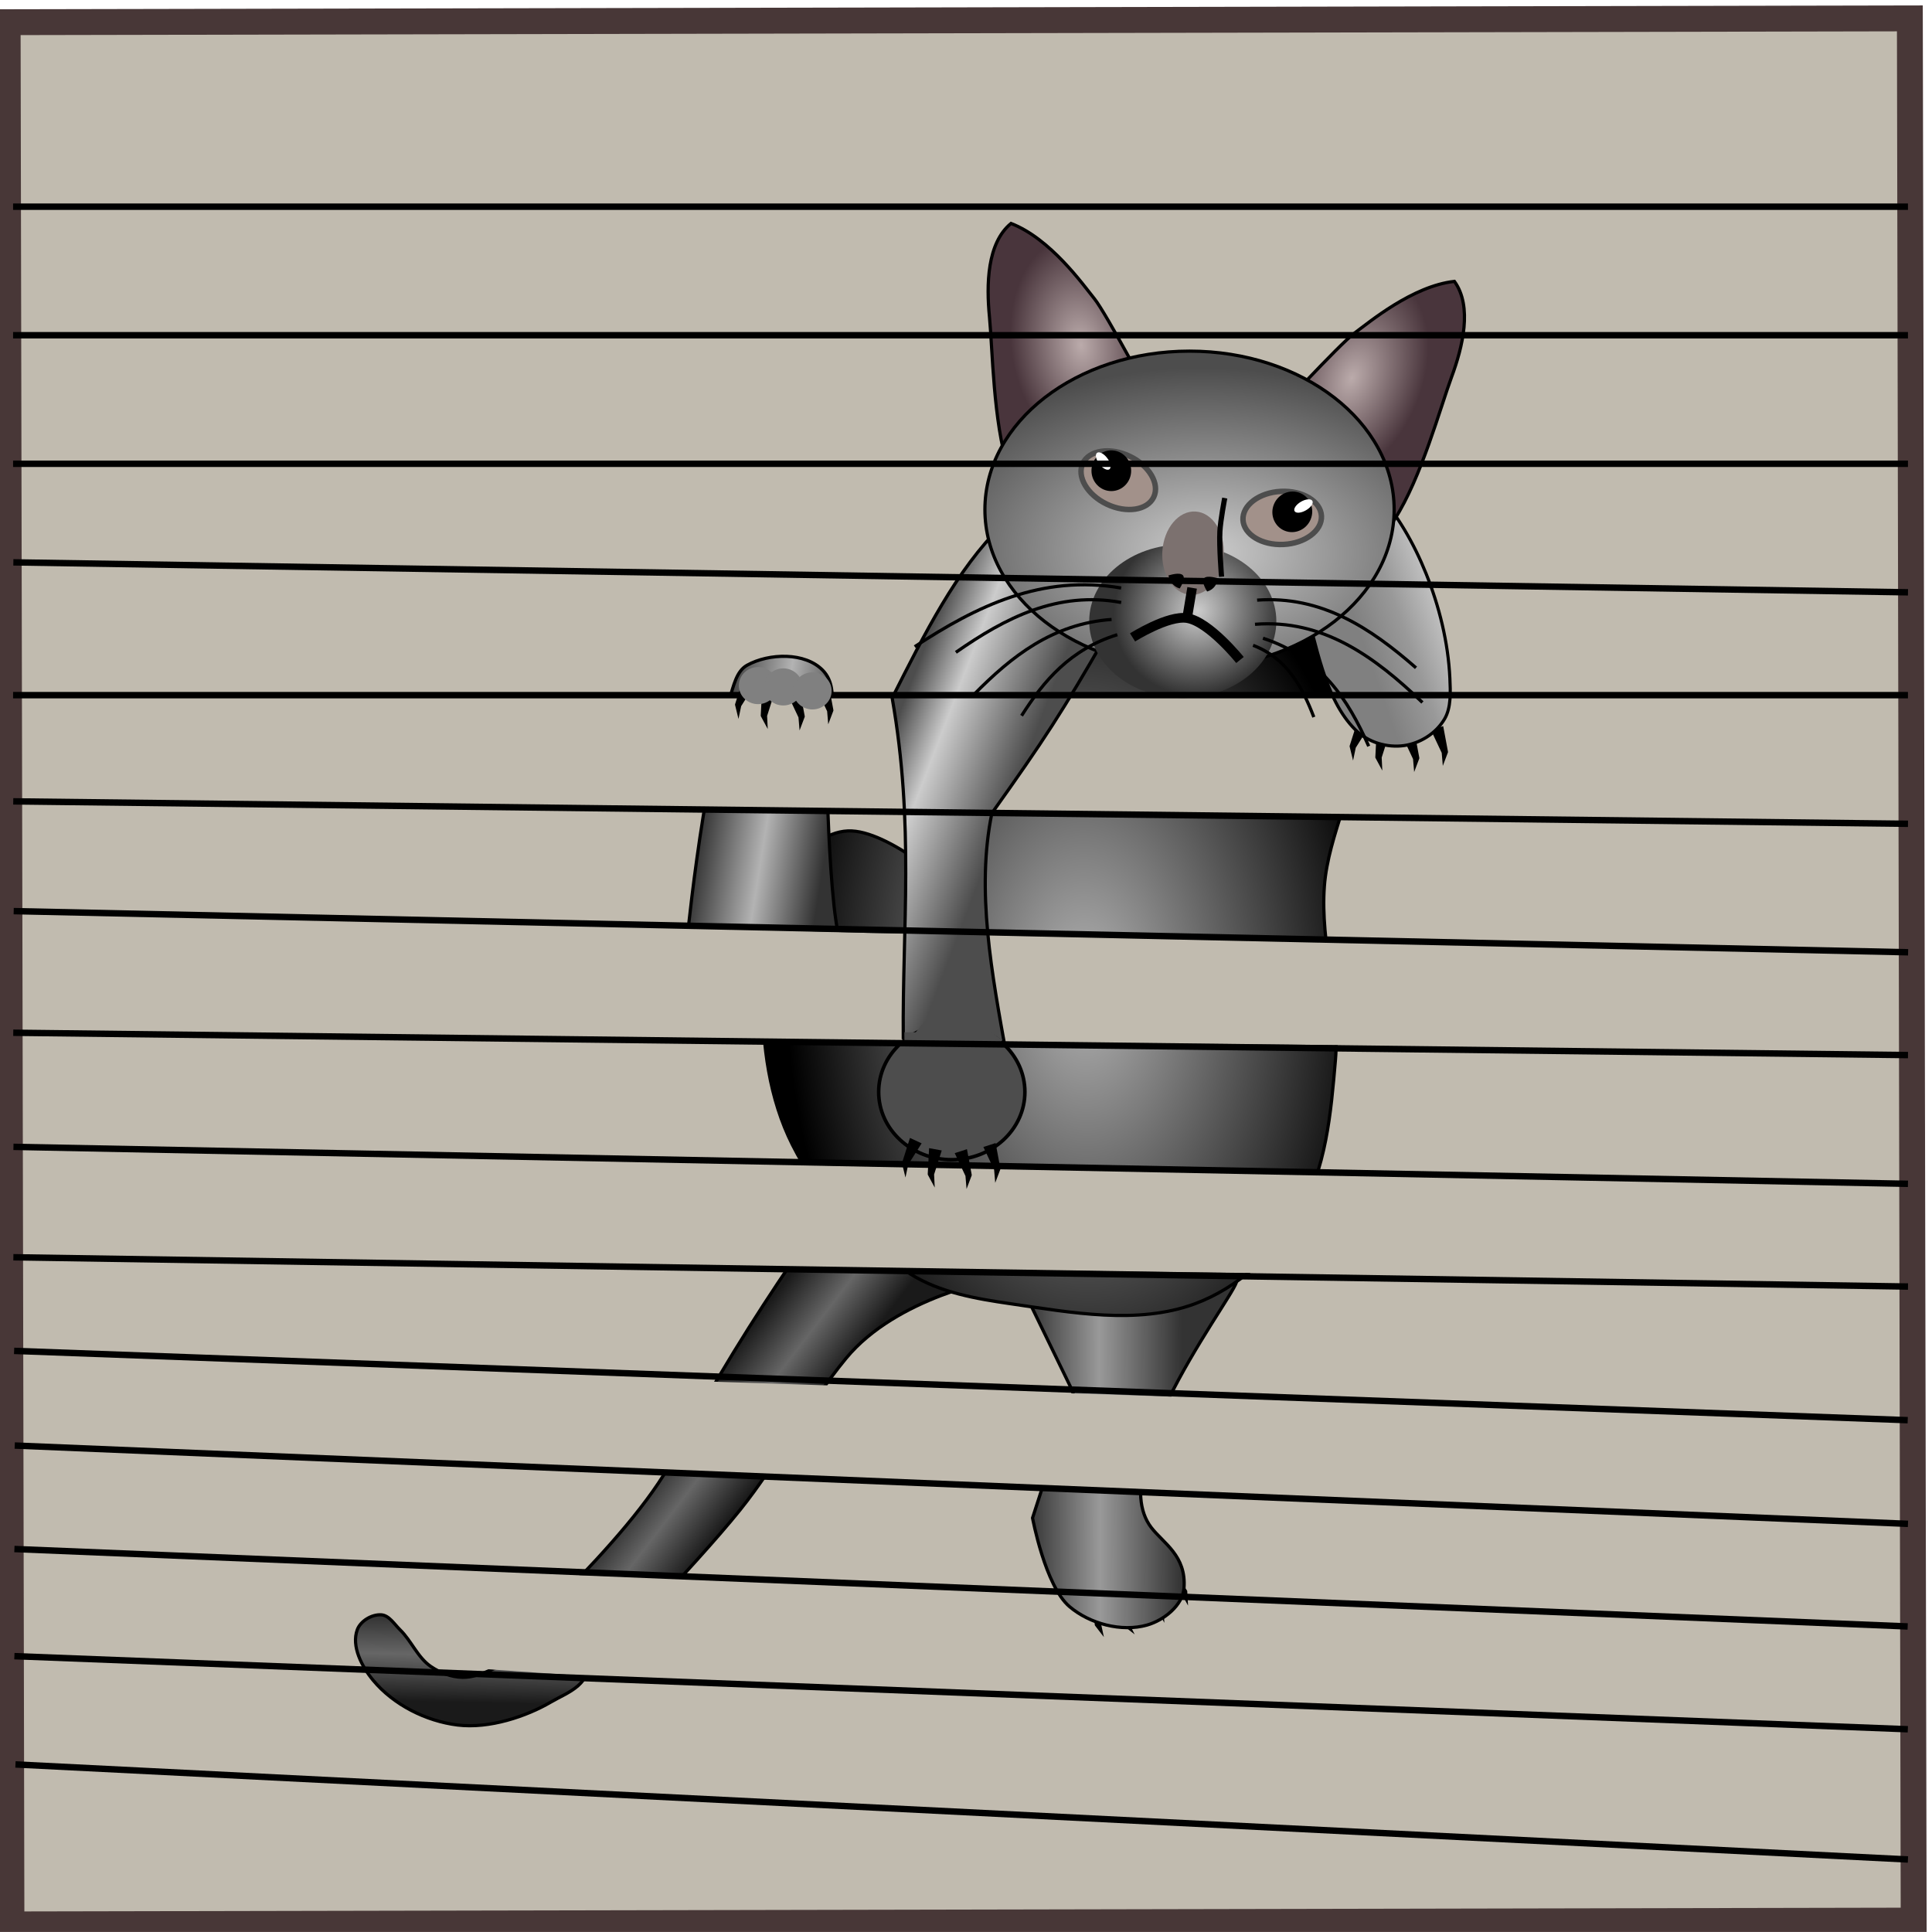 <?xml version="1.0" encoding="UTF-8" standalone="no"?>
<!-- Created with Inkscape (http://www.inkscape.org/) -->

<svg
   xmlns:dc="http://purl.org/dc/elements/1.1/"
   xmlns:cc="http://creativecommons.org/ns#"
   xmlns:rdf="http://www.w3.org/1999/02/22-rdf-syntax-ns#"
   xmlns:svg="http://www.w3.org/2000/svg"
   xmlns="http://www.w3.org/2000/svg"
   xmlns:xlink="http://www.w3.org/1999/xlink"
   xmlns:sodipodi="http://sodipodi.sourceforge.net/DTD/sodipodi-0.dtd"
   xmlns:inkscape="http://www.inkscape.org/namespaces/inkscape"
   width="150.002"
   height="150"
   viewBox="0 0 150.002 150"
   id="svg2"
   version="1.1"
   inkscape:version="0.91 r13725"
   sodipodi:docname="81-Jacky.svg">
  <defs
     id="defs4">
    <linearGradient
       inkscape:collect="always"
       id="linearGradient6262">
      <stop
         style="stop-color:#1a1a1a;stop-opacity:1;"
         offset="0"
         id="stop6264" />
      <stop
         id="stop6270"
         offset="0.459"
         style="stop-color:#666666;stop-opacity:1" />
      <stop
         style="stop-color:#1a1a1a;stop-opacity:1"
         offset="1"
         id="stop6266" />
    </linearGradient>
    <linearGradient
       inkscape:collect="always"
       id="linearGradient6250">
      <stop
         style="stop-color:#1a1a1a;stop-opacity:1"
         offset="0"
         id="stop6252" />
      <stop
         id="stop6258"
         offset="0.506"
         style="stop-color:#666666;stop-opacity:1" />
      <stop
         style="stop-color:#1a1a1a;stop-opacity:1"
         offset="1"
         id="stop6254" />
    </linearGradient>
    <linearGradient
       inkscape:collect="always"
       id="linearGradient6236">
      <stop
         style="stop-color:#333333;stop-opacity:1"
         offset="0"
         id="stop6238" />
      <stop
         id="stop6244"
         offset="0.466"
         style="stop-color:#999999;stop-opacity:1" />
      <stop
         style="stop-color:#333333;stop-opacity:1"
         offset="1"
         id="stop6240" />
    </linearGradient>
    <linearGradient
       inkscape:collect="always"
       id="linearGradient6203">
      <stop
         style="stop-color:#333333;stop-opacity:1"
         offset="0"
         id="stop6205" />
      <stop
         id="stop6211"
         offset="0.511"
         style="stop-color:#b3b3b3;stop-opacity:1" />
      <stop
         style="stop-color:#333333;stop-opacity:1"
         offset="1"
         id="stop6207" />
    </linearGradient>
    <linearGradient
       inkscape:collect="always"
       id="linearGradient6181">
      <stop
         style="stop-color:#808080;stop-opacity:1"
         offset="0"
         id="stop6183" />
      <stop
         id="stop6189"
         offset="0.458"
         style="stop-color:#999999;stop-opacity:1" />
      <stop
         style="stop-color:#cccccc;stop-opacity:1"
         offset="1"
         id="stop6185" />
    </linearGradient>
    <linearGradient
       inkscape:collect="always"
       id="linearGradient6156">
      <stop
         style="stop-color:#b3b3b3;stop-opacity:1;"
         offset="0"
         id="stop6158" />
      <stop
         style="stop-color:#000000;stop-opacity:1"
         offset="1"
         id="stop6160" />
    </linearGradient>
    <inkscape:path-effect
       cusp_linecap_type="round"
       end_linecap_type="zerowidth"
       miter_limit="4"
       linejoin_type="round"
       start_linecap_type="zerowidth"
       interpolator_beta="0.2"
       interpolator_type="Linear"
       sort_points="true"
       offset_points="0,0.5"
       is_visible="true"
       id="path-effect6042"
       effect="powerstroke" />
    <inkscape:path-effect
       effect="powerstroke"
       id="path-effect6038"
       is_visible="true"
       offset_points="0,0.5"
       sort_points="true"
       interpolator_type="Linear"
       interpolator_beta="0.2"
       start_linecap_type="zerowidth"
       linejoin_type="round"
       miter_limit="4"
       end_linecap_type="zerowidth"
       cusp_linecap_type="round" />
    <inkscape:path-effect
       cusp_linecap_type="round"
       end_linecap_type="zerowidth"
       miter_limit="4"
       linejoin_type="round"
       start_linecap_type="zerowidth"
       interpolator_beta="0.2"
       interpolator_type="Linear"
       sort_points="true"
       offset_points="0,0.5"
       is_visible="true"
       id="path-effect6034"
       effect="powerstroke" />
    <inkscape:path-effect
       effect="powerstroke"
       id="path-effect6030"
       is_visible="true"
       offset_points="0,0.5"
       sort_points="true"
       interpolator_type="Linear"
       interpolator_beta="0.2"
       start_linecap_type="zerowidth"
       linejoin_type="round"
       miter_limit="4"
       end_linecap_type="zerowidth"
       cusp_linecap_type="round" />
    <linearGradient
       inkscape:collect="always"
       id="linearGradient5990">
      <stop
         style="stop-color:#4d4d4d;stop-opacity:1;"
         offset="0"
         id="stop5992" />
      <stop
         id="stop5998"
         offset="0.347"
         style="stop-color:#cccccc;stop-opacity:1" />
      <stop
         style="stop-color:#4d4d4d;stop-opacity:1"
         offset="1"
         id="stop5994" />
    </linearGradient>
    <linearGradient
       inkscape:collect="always"
       id="linearGradient5830">
      <stop
         style="stop-color:#bbabab;stop-opacity:1"
         offset="0"
         id="stop5832" />
      <stop
         style="stop-color:#49353c;stop-opacity:1"
         offset="1"
         id="stop5834" />
    </linearGradient>
    <linearGradient
       inkscape:collect="always"
       id="linearGradient5740">
      <stop
         style="stop-color:#cccccc;stop-opacity:1;"
         offset="0"
         id="stop5742" />
      <stop
         style="stop-color:#333333;stop-opacity:1"
         offset="1"
         id="stop5744" />
    </linearGradient>
    <linearGradient
       inkscape:collect="always"
       id="linearGradient5656">
      <stop
         style="stop-color:#cccccc;stop-opacity:1"
         offset="0"
         id="stop5658" />
      <stop
         style="stop-color:#4d4d4d;stop-opacity:1"
         offset="1"
         id="stop5660" />
    </linearGradient>
    <linearGradient
       id="linearGradient4152">
      <stop
         id="stop4154"
         offset="0"
         stop-color="#424343" />
      <stop
         id="stop4156"
         offset="0.36"
         stop-color="#c0ffff" />
      <stop
         id="stop4158"
         offset="0.51"
         stop-color="#ffffff" />
      <stop
         id="stop4160"
         offset="0.66"
         stop-color="#c0ffff" />
      <stop
         id="stop4162"
         offset="1"
         stop-color="#424343" />
    </linearGradient>
    <linearGradient
       id="linearGradient4178">
      <stop
         id="stop4180"
         offset="0"
         stop-color="#020202" />
      <stop
         id="stop4182"
         offset="0.2"
         stop-color="#01407f" />
      <stop
         id="stop4184"
         offset="0.4"
         stop-color="#127dcf" />
      <stop
         id="stop4186"
         offset="0.6"
         stop-color="#47b1f7" />
      <stop
         id="stop4188"
         offset="0.8"
         stop-color="#97ddfe" />
      <stop
         id="stop4190"
         offset="1"
         stop-color="#fbffff" />
    </linearGradient>
    <linearGradient
       id="linearGradient4207">
      <stop
         id="stop4209"
         offset="0"
         stop-color="#481318" />
      <stop
         id="stop4211"
         offset="0.2"
         stop-color="#edafb9" />
      <stop
         id="stop4213"
         offset="0.4"
         stop-color="#ffffac" />
      <stop
         id="stop4215"
         offset="0.6"
         stop-color="#402a16" />
      <stop
         id="stop4217"
         offset="0.8"
         stop-color="#454e00" />
      <stop
         id="stop4219"
         offset="1"
         stop-color="#eec28c" />
    </linearGradient>
    <radialGradient
       inkscape:collect="always"
       xlink:href="#linearGradient5656"
       id="radialGradient5662"
       cx="31.203"
       cy="966.592"
       fx="31.203"
       fy="966.592"
       r="16.198"
       gradientTransform="matrix(1.462,0.018,-0.011,0.884,-3.67,110.979)"
       gradientUnits="userSpaceOnUse" />
    <filter
       inkscape:collect="always"
       style="color-interpolation-filters:sRGB"
       id="filter5686"
       x="-0.295"
       width="1.589"
       y="-0.249"
       height="1.498">
      <feGaussianBlur
         inkscape:collect="always"
         stdDeviation="0.141"
         id="feGaussianBlur5688" />
    </filter>
    <radialGradient
       inkscape:collect="always"
       xlink:href="#linearGradient5740"
       id="radialGradient5746"
       cx="30.619"
       cy="970.7"
       fx="30.619"
       fy="970.7"
       r="7.279"
       gradientTransform="matrix(0.646,-0.651,0.624,0.619,-594.864,389.669)"
       gradientUnits="userSpaceOnUse" />
    <filter
       inkscape:collect="always"
       style="color-interpolation-filters:sRGB"
       id="filter5816"
       x="-0.037"
       width="1.075"
       y="-0.062"
       height="1.125">
      <feGaussianBlur
         inkscape:collect="always"
         stdDeviation="0.077"
         id="feGaussianBlur5818" />
    </filter>
    <radialGradient
       inkscape:collect="always"
       xlink:href="#linearGradient5830"
       id="radialGradient5838"
       cx="21.422"
       cy="949.907"
       fx="21.422"
       fy="949.907"
       r="6.591"
       gradientTransform="matrix(0.814,-0.113,0.175,1.257,-162.122,-241.694)"
       gradientUnits="userSpaceOnUse" />
    <radialGradient
       inkscape:collect="always"
       xlink:href="#linearGradient5830"
       id="radialGradient5842"
       gradientUnits="userSpaceOnUse"
       gradientTransform="matrix(-0.759,-0.316,-0.489,1.171,523.393,-153.087)"
       cx="21.422"
       cy="949.907"
       fx="21.422"
       fy="949.907"
       r="6.591" />
    <linearGradient
       inkscape:collect="always"
       xlink:href="#linearGradient5990"
       id="linearGradient5996"
       x1="6.446"
       y1="981.122"
       x2="16.214"
       y2="984.857"
       gradientUnits="userSpaceOnUse" />
    <radialGradient
       inkscape:collect="always"
       xlink:href="#linearGradient6156"
       id="radialGradient6162"
       cx="22.342"
       cy="998.534"
       fx="22.342"
       fy="998.534"
       r="23.261"
       gradientTransform="matrix(1,-0.022,0.034,1.59,-34.425,-587.213)"
       gradientUnits="userSpaceOnUse" />
    <linearGradient
       inkscape:collect="always"
       xlink:href="#linearGradient6181"
       id="linearGradient6187"
       x1="45.321"
       y1="972.936"
       x2="53.024"
       y2="970.89"
       gradientUnits="userSpaceOnUse"
       gradientTransform="matrix(0.89,-0.148,0.125,1.059,-118.604,-51.002)" />
    <linearGradient
       inkscape:collect="always"
       xlink:href="#linearGradient6203"
       id="linearGradient6209"
       x1="-7.727"
       y1="985.14"
       x2="2.108"
       y2="986.72"
       gradientUnits="userSpaceOnUse" />
    <linearGradient
       inkscape:collect="always"
       xlink:href="#linearGradient6236"
       id="linearGradient6242"
       x1="17.39"
       y1="1035.375"
       x2="29.416"
       y2="1035.336"
       gradientUnits="userSpaceOnUse" />
    <linearGradient
       inkscape:collect="always"
       xlink:href="#linearGradient6250"
       id="linearGradient6256"
       x1="-6.945"
       y1="1029.875"
       x2="-0.675"
       y2="1034.677"
       gradientUnits="userSpaceOnUse" />
    <linearGradient
       inkscape:collect="always"
       xlink:href="#linearGradient6262"
       id="linearGradient6268"
       x1="-29.939"
       y1="1055.437"
       x2="-29.765"
       y2="1047.447"
       gradientUnits="userSpaceOnUse" />
  </defs>
  <sodipodi:namedview
     id="base"
     pagecolor="#ffffff"
     bordercolor="#666666"
     borderopacity="1.0"
     inkscape:pageopacity="0.0"
     inkscape:pageshadow="2"
     inkscape:zoom="2.46"
     inkscape:cx="75.000015"
     inkscape:cy="74.99995"
     inkscape:document-units="px"
     inkscape:current-layer="layer1"
     showgrid="false"
     units="px"
     fit-margin-top="0"
     fit-margin-left="0"
     fit-margin-right="0"
     fit-margin-bottom="0"
     showborder="false"
     inkscape:window-width="1117"
     inkscape:window-height="949"
     inkscape:window-x="521"
     inkscape:window-y="12"
     inkscape:window-maximized="0"
     objecttolerance="20">
    <inkscape:grid
       type="xygrid"
       id="grid6433"
       spacingx="10"
       spacingy="10"
       originx="100"
       originy="100" />
  </sodipodi:namedview>
  <g
     inkscape:label="Ebene 1"
     inkscape:groupmode="layer"
     id="layer1"
     transform="translate(62.389,-923.635)">
    <g
       id="g6282"
       transform="matrix(0.998,0,0,0.998,0.031,2.409)">
      <path
         sodipodi:nodetypes="ccccc"
         inkscape:connector-curvature="0"
         id="rect6170"
         d="m -26.723,1045.144 18.845,0.754 -2.68,7.864 -15.83,-0.67 z"
         style="opacity:1;fill:#c1bbaf;fill-opacity:1;fill-rule:nonzero;stroke:none;stroke-width:0.25;stroke-opacity:1" />
      <rect
         transform="matrix(0.002,1,-1,0.002,0,0)"
         y="-84.186"
         x="924.67"
         height="147.986"
         width="147.986"
         id="rect4136"
         style="opacity:1;fill:#c1bbaf;fill-opacity:1;fill-rule:evenodd;stroke:#483737;stroke-width:2.014;stroke-miterlimit:4;stroke-dasharray:none;stroke-dashoffset:0;stroke-opacity:1" />
      <path
         sodipodi:nodetypes="csccascc"
         inkscape:connector-curvature="0"
         id="path6248"
         d="m 3.587,1014.966 c 0,0 -7.676,9.898 -13.78,21.609 -3.326,6.381 -14.406,16.076 -14.406,16.076 l 7.829,0.731 c 0,0 8.157,-8.309 11.796,-12.84 3.004,-3.741 5.197,-8.093 8.247,-11.796 3.959,-4.807 11.796,-6.159 11.796,-6.159 z"
         style="fill:url(#linearGradient6256);fill-opacity:1;fill-rule:evenodd;stroke:#000000;stroke-width:0.25;stroke-linecap:butt;stroke-linejoin:miter;stroke-opacity:1" />
      <path
         sodipodi:nodetypes="aaaaaaaasca"
         inkscape:connector-curvature="0"
         id="path6260"
         d="m -22.315,1052.257 c -1.456,0.275 -2.768,1.329 -4.25,1.305 -0.871,-0.014 -1.753,-0.356 -2.471,-0.849 -1.024,-0.704 -1.502,-1.991 -2.393,-2.857 -0.447,-0.434 -0.845,-1.124 -1.467,-1.158 -0.727,-0.04 -1.6,0.475 -1.853,1.158 -0.477,1.29 0.356,2.88 1.235,3.938 1.582,1.903 4.103,3.172 6.559,3.477 2.475,0.307 5.371,-0.673 7.266,-1.785 1.307,-0.767 3.405,-1.394 2.736,-3.631 -0.38,-0.974 -3.601,0.071 -5.362,0.403 z"
         style="fill:url(#linearGradient6268);fill-opacity:1;fill-rule:evenodd;stroke:#000000;stroke-width:0.25;stroke-linecap:butt;stroke-linejoin:miter;stroke-opacity:1" />
      <path
         style="opacity:1;fill:#c1bbaf;fill-opacity:1;fill-rule:nonzero;stroke:none;stroke-width:0.25;stroke-opacity:1"
         d="m -28.664,1045.24 22.131,0.734 -5.428,7.835 -15.137,-1.049 z"
         id="path6246"
         inkscape:connector-curvature="0"
         sodipodi:nodetypes="ccccc" />
      <g
         transform="matrix(0.885,-0.465,0.465,0.885,-453.893,156.361)"
         id="g6272">
        <path
           inkscape:connector-curvature="0"
           inkscape:original-d="m 9.0749056,1011.686 -0.4747219,1.8864 0.2244037,1.0787"
           inkscape:path-effect="#path-effect6034"
           id="path6274"
           d="m 8.59,1011.564 -0.232,1.947 a 0.017,0.14 8.125 0 0 -0.002,0.112 l 0.469,1.028 0.018,-1.018 0.717,-1.825 z"
           style="fill:#000000;fill-rule:evenodd;stroke:none;stroke-width:1px;stroke-linecap:butt;stroke-linejoin:miter;stroke-opacity:1" />
        <path
           style="fill:#000000;fill-rule:evenodd;stroke:none;stroke-width:1px;stroke-linecap:butt;stroke-linejoin:miter;stroke-opacity:1"
           d="m 10.553,1012.083 0.717,1.825 0.018,1.018 0.469,-1.028 a 0.14,0.017 81.875 0 0 -0.002,-0.112 l -0.232,-1.947 z"
           id="path6276"
           inkscape:path-effect="#path-effect6038"
           inkscape:original-d="m 11.03769,1011.9611 0.474721,1.8864 -0.224403,1.0787"
           inkscape:connector-curvature="0" />
        <path
           inkscape:connector-curvature="0"
           inkscape:original-d="m 13.293476,1011.631 0.474721,1.8864 -0.224403,1.0787"
           inkscape:path-effect="#path-effect6042"
           id="path6278"
           d="m 12.809,1011.753 0.717,1.825 0.018,1.018 0.469,-1.028 a 0.14,0.017 81.875 0 0 -0.002,-0.112 l -0.232,-1.947 z"
           style="fill:#000000;fill-rule:evenodd;stroke:none;stroke-width:1px;stroke-linecap:butt;stroke-linejoin:miter;stroke-opacity:1" />
        <path
           style="fill:#000000;fill-rule:evenodd;stroke:none;stroke-width:1px;stroke-linecap:butt;stroke-linejoin:miter;stroke-opacity:1"
           d="m 7.157,1010.673 -0.716,1.826 a 0.017,0.14 22.74 0 0 -0.03,0.108 l 0.195,1.113 0.275,-0.981 1.154,-1.585 z"
           id="path6280"
           inkscape:path-effect="#path-effect6030"
           inkscape:original-d="m 7.5950201,1010.9134 -0.935326,1.7056 -0.05502,1.1004"
           inkscape:connector-curvature="0" />
      </g>
      <path
         sodipodi:nodetypes="cccaasscc"
         inkscape:connector-curvature="0"
         id="path6234"
         d="m 16.059,1021.336 4.885,10.057 -3.161,9.77 c 0,0 0.977,5.283 2.874,6.896 1.575,1.34 4.045,2 6.034,1.437 1.303,-0.369 2.769,-1.523 2.874,-2.874 0.195,-2.528 -1.609,-3.491 -2.547,-4.715 -3.937,-5.134 7.425,-19.154 6.609,-19.253 z"
         style="fill:url(#linearGradient6242);fill-opacity:1;fill-rule:evenodd;stroke:#000000;stroke-width:0.25;stroke-linecap:butt;stroke-linejoin:miter;stroke-opacity:1" />
      <path
         sodipodi:nodetypes="acaaaaaaaaaaaaa"
         inkscape:connector-curvature="0"
         id="path6144"
         d="m 24.105,966.164 c -8.634,4.288 -12.356,26.149 -12.356,26.149 0,0 -5.164,-4.731 -8.333,-4.598 -1.725,0.072 -3.325,1.455 -4.31,2.874 -1.908,2.748 -2.235,6.425 -2.299,9.77 -0.077,4 0.499,8.208 2.299,11.782 2.044,4.057 5.345,7.648 9.195,10.057 2.287,1.431 5.089,1.912 7.759,2.299 4.74,0.687 9.876,1.662 14.368,0 3.313,-1.226 6.206,-3.881 8.046,-6.896 2.154,-3.53 2.522,-7.949 2.874,-12.069 0.383,-4.495 -1.194,-9.007 -0.862,-13.506 0.303,-4.103 2.656,-7.955 2.586,-12.069 -0.06,-3.554 -0.026,-7.879 -2.586,-10.345 -4.019,-3.871 -11.382,-5.93 -16.379,-3.448 z"
         style="fill:url(#radialGradient6162);fill-opacity:1;fill-rule:evenodd;stroke:#000000;stroke-width:0.25;stroke-linecap:butt;stroke-linejoin:miter;stroke-opacity:1" />
      <path
         sodipodi:nodetypes="caaaaacc"
         inkscape:connector-curvature="0"
         id="path6201"
         d="m -9.228,997.486 c 0,0 1.252,-13.677 3.448,-20.115 0.31,-0.908 0.511,-2.075 1.349,-2.542 1.72,-0.958 4.525,-1.024 5.894,0.39 1.566,1.617 0.127,4.501 0.228,6.75 0.173,3.861 0.244,7.732 0.647,11.575 0.151,1.439 0.663,4.288 0.663,4.288 z"
         style="fill:url(#linearGradient6209);fill-opacity:1;fill-rule:evenodd;stroke:#000000;stroke-width:0.25;stroke-linecap:butt;stroke-linejoin:miter;stroke-opacity:1" />
      <path
         sodipodi:nodetypes="ccccc"
         inkscape:connector-curvature="0"
         id="rect6122"
         d="m -0.511,977.317 65.158,-0.661 -0.217,9.544 -66,-0.168 z"
         style="opacity:1;fill:#c1bbaf;fill-opacity:1;fill-rule:nonzero;stroke:none;stroke-width:0.25;stroke-opacity:1"
         transform="matrix(1,0.008,-0.008,1,0,0)" />
      <path
         sodipodi:nodetypes="cccccsc"
         inkscape:connector-curvature="0"
         id="rect6136"
         d="m 5.217,995.655 37.883,0.652 0.892,8.1 -55.288,-0.56 0.412,-8.648 c -0.011,-0.009 16.057,0.455 16.1,0.456 z"
         style="opacity:1;fill:#c1bbaf;fill-opacity:1;fill-rule:nonzero;stroke:none;stroke-width:0.25;stroke-opacity:1" />
      <g
         id="g6019">
        <path
           style="fill:url(#linearGradient5996);fill-opacity:1;fill-rule:evenodd;stroke:#000000;stroke-width:0.25;stroke-linecap:butt;stroke-linejoin:miter;stroke-opacity:1"
           d="m 15.424,963.919 c -3.56,3.474 -6.05,8.479 -8.561,13.452 1.735,9.898 0.79,17.786 0.862,26.437 l 8.046,1.437 c -1.164,-6.45 -2.385,-12.912 -1.151,-18.913 4.033,-5.658 5.48,-7.879 8.909,-13.846 z"
           id="path5844"
           inkscape:connector-curvature="0"
           sodipodi:nodetypes="ccccccc" />
        <g
           id="g6012">
          <g
             id="g6004">
            <ellipse
               style="opacity:1;fill:#4d4d4d;fill-opacity:1;fill-rule:nonzero;stroke:#000000;stroke-width:0.277;stroke-opacity:1"
               id="path6000"
               cx="11.5"
               cy="1008.022"
               rx="5.688"
               ry="5.272" />
            <rect
               style="opacity:1;fill:#4d4d4d;fill-opacity:1;fill-rule:nonzero;stroke:none;stroke-width:0.243;stroke-opacity:1"
               id="rect6002"
               width="5.594"
               height="4.282"
               x="645.494"
               y="802.909"
               transform="matrix(0.808,0.59,-0.636,0.772,0,0)" />
          </g>
          <rect
             y="1003.376"
             x="7.815"
             height="1.1"
             width="1.1"
             id="rect6008"
             style="opacity:1;fill:#4d4d4d;fill-opacity:1;fill-rule:nonzero;stroke:none;stroke-width:0.25;stroke-opacity:1" />
          <rect
             transform="matrix(0.957,-0.291,0.291,0.957,0,0)"
             style="opacity:1;fill:#4d4d4d;fill-opacity:1;fill-rule:nonzero;stroke:none;stroke-width:0.25;stroke-opacity:1"
             id="rect6010"
             width="1.1"
             height="1.1"
             x="-278.705"
             y="964.416" />
        </g>
      </g>
      <g
         id="g6191"
         transform="matrix(0.998,-0.066,0.066,0.998,-30.78,-29.016)">
        <path
           style="fill:#000000;fill-rule:evenodd;stroke:none;stroke-width:1px;stroke-linecap:butt;stroke-linejoin:miter;stroke-opacity:1"
           d="m 8.59,1011.564 -0.232,1.947 a 0.017,0.14 8.125 0 0 -0.002,0.112 l 0.469,1.028 0.018,-1.018 0.717,-1.825 z"
           id="path6193"
           inkscape:path-effect="#path-effect6034"
           inkscape:original-d="m 9.0749056,1011.686 -0.4747219,1.8864 0.2244037,1.0787"
           inkscape:connector-curvature="0" />
        <path
           inkscape:connector-curvature="0"
           inkscape:original-d="m 11.03769,1011.9611 0.474721,1.8864 -0.224403,1.0787"
           inkscape:path-effect="#path-effect6038"
           id="path6195"
           d="m 10.553,1012.083 0.717,1.825 0.018,1.018 0.469,-1.028 a 0.14,0.017 81.875 0 0 -0.002,-0.112 l -0.232,-1.947 z"
           style="fill:#000000;fill-rule:evenodd;stroke:none;stroke-width:1px;stroke-linecap:butt;stroke-linejoin:miter;stroke-opacity:1" />
        <path
           style="fill:#000000;fill-rule:evenodd;stroke:none;stroke-width:1px;stroke-linecap:butt;stroke-linejoin:miter;stroke-opacity:1"
           d="m 12.809,1011.753 0.717,1.825 0.018,1.018 0.469,-1.028 a 0.14,0.017 81.875 0 0 -0.002,-0.112 l -0.232,-1.947 z"
           id="path6197"
           inkscape:path-effect="#path-effect6042"
           inkscape:original-d="m 13.293476,1011.631 0.474721,1.8864 -0.224403,1.0787"
           inkscape:connector-curvature="0" />
        <path
           inkscape:connector-curvature="0"
           inkscape:original-d="m 7.5950201,1010.9134 -0.935326,1.7056 -0.05502,1.1004"
           inkscape:path-effect="#path-effect6030"
           id="path6199"
           d="m 7.157,1010.673 -0.716,1.826 a 0.017,0.14 22.74 0 0 -0.03,0.108 l 0.195,1.113 0.275,-0.981 1.154,-1.585 z"
           style="fill:#000000;fill-rule:evenodd;stroke:none;stroke-width:1px;stroke-linecap:butt;stroke-linejoin:miter;stroke-opacity:1" />
      </g>
      <path
         inkscape:transform-center-y="8.9701007"
         inkscape:transform-center-x="-0.48369247"
         sodipodi:nodetypes="aaaaaaacca"
         inkscape:connector-curvature="0"
         id="path6179"
         d="m 38.831,969.667 c 1.05,3.543 1.644,7.769 4.067,10.178 1.006,1 2.494,1.416 3.796,1.229 1.19,-0.171 2.461,-0.905 3.146,-2.075 0.514,-0.877 0.459,-2.103 0.409,-3.17 -0.131,-2.799 -0.83,-5.588 -1.845,-8.118 -0.96,-2.394 -2.271,-4.662 -3.919,-6.449 -1.015,-1.101 -3.547,-2.493 -3.547,-2.493 l -3.371,4.594 c 0,0 0.66,4.266 1.264,6.303 z"
         style="fill:url(#linearGradient6187);fill-opacity:1;fill-rule:evenodd;stroke:#000000;stroke-width:0.245;stroke-linecap:butt;stroke-linejoin:miter;stroke-opacity:1" />
      <g
         id="g6085">
        <g
           id="g6079">
          <g
             id="g6075">
            <path
               style="fill:url(#radialGradient5838);fill-opacity:1;fill-rule:evenodd;stroke:#000000;stroke-width:0.25;stroke-linecap:butt;stroke-linejoin:miter;stroke-opacity:1"
               d="m 15.898,959.521 c -1.182,-3.645 -1.223,-9.308 -1.467,-11.803 -0.243,-2.494 -0.194,-5.726 1.676,-7.263 3.067,1.183 5.586,4.74 6.495,5.866 0.909,1.127 4.609,8.101 4.609,8.101 z"
               id="path5820"
               inkscape:connector-curvature="0"
               sodipodi:nodetypes="czczcc" />
            <path
               sodipodi:nodetypes="czczcc"
               inkscape:connector-curvature="0"
               id="path5840"
               d="m 45.96,963.456 c 2.069,-3.226 3.549,-8.692 4.418,-11.042 0.869,-2.351 1.642,-5.489 0.225,-7.451 -3.266,0.364 -6.607,3.165 -7.772,4.023 -1.165,0.859 -6.517,6.664 -6.517,6.664 z"
               style="fill:url(#radialGradient5842);fill-opacity:1;fill-rule:evenodd;stroke:#000000;stroke-width:0.25;stroke-linecap:butt;stroke-linejoin:miter;stroke-opacity:1"
               inkscape:transform-center-x="0.16877339"
               inkscape:transform-center-y="1.3553403" />
          </g>
          <ellipse
             ry="12.327"
             rx="15.919"
             cy="962.716"
             cx="29.996"
             id="path5654"
             style="opacity:1;fill:url(#radialGradient5662);fill-opacity:1;fill-rule:nonzero;stroke:#000000;stroke-width:0.25;stroke-opacity:1" />
        </g>
        <g
           id="g5768">
          <ellipse
             transform="matrix(0.903,0.43,-0.43,0.903,0,0)"
             ry="2.065"
             rx="3.054"
             cy="856.491"
             cx="434.931"
             id="path5664"
             style="opacity:1;fill:#a2918a;fill-opacity:1;fill-rule:nonzero;stroke:#4d4d4d;stroke-width:0.426;stroke-opacity:1" />
          <g
             id="g5696">
            <ellipse
               style="opacity:1;fill:#000000;fill-opacity:1;fill-rule:nonzero;stroke:none;stroke-width:0.5;stroke-opacity:1"
               id="path5666"
               cx="23.911"
               cy="959.692"
               rx="1.544"
               ry="1.585" />
            <ellipse
               style="opacity:1;fill:#ffffff;fill-opacity:1;fill-rule:nonzero;stroke:none;stroke-width:0.5;stroke-opacity:1;filter:url(#filter5686)"
               id="path5668"
               cx="-561.826"
               cy="777.682"
               rx="0.385"
               ry="0.799"
               transform="matrix(0.796,-0.605,0.605,0.796,0,0)" />
          </g>
        </g>
        <g
           id="g5774"
           transform="matrix(-0.923,-0.386,-0.386,0.923,430.502,86.324)">
          <ellipse
             style="opacity:1;fill:#a2918a;fill-opacity:1;fill-rule:nonzero;stroke:#4d4d4d;stroke-width:0.426;stroke-opacity:1"
             id="ellipse5776"
             cx="434.931"
             cy="856.491"
             rx="3.054"
             ry="2.065"
             transform="matrix(0.903,0.43,-0.43,0.903,0,0)" />
          <g
             id="g5778">
            <ellipse
               ry="1.585"
               rx="1.544"
               cy="959.692"
               cx="23.911"
               id="ellipse5780"
               style="opacity:1;fill:#000000;fill-opacity:1;fill-rule:nonzero;stroke:none;stroke-width:0.5;stroke-opacity:1" />
            <ellipse
               transform="matrix(0.796,-0.605,0.605,0.796,0,0)"
               ry="0.799"
               rx="0.385"
               cy="777.682"
               cx="-561.826"
               id="ellipse5782"
               style="opacity:1;fill:#ffffff;fill-opacity:1;fill-rule:nonzero;stroke:none;stroke-width:0.5;stroke-opacity:1;filter:url(#filter5686)" />
          </g>
        </g>
      </g>
      <g
         id="g6102">
        <ellipse
           style="opacity:1;fill:url(#radialGradient5746);fill-opacity:1;fill-rule:nonzero;stroke:none;stroke-width:0.5;stroke-opacity:1"
           id="path5730"
           cx="29.47"
           cy="971.401"
           rx="7.279"
           ry="5.97" />
        <g
           id="g6064">
          <g
             id="g6058">
            <path
               style="fill:none;fill-rule:evenodd;stroke:#000000;stroke-width:0.25;stroke-linecap:butt;stroke-linejoin:miter;stroke-opacity:1"
               d="m 24.677,968.817 c -6.17,-1.064 -11.229,1.39 -16.061,4.565"
               id="path5748"
               inkscape:connector-curvature="0"
               sodipodi:nodetypes="cc" />
            <path
               sodipodi:nodetypes="cc"
               inkscape:connector-curvature="0"
               id="path5750"
               d="m 24.68,969.942 c -4.942,-0.904 -8.993,1.182 -12.863,3.88"
               style="fill:none;fill-rule:evenodd;stroke:#000000;stroke-width:0.25;stroke-linecap:butt;stroke-linejoin:miter;stroke-opacity:1" />
            <path
               style="fill:none;fill-rule:evenodd;stroke:#000000;stroke-width:0.25;stroke-linecap:butt;stroke-linejoin:miter;stroke-opacity:1"
               d="m 23.932,971.263 c -4.573,0.332 -7.781,2.862 -10.71,5.842"
               id="path5752"
               inkscape:connector-curvature="0"
               sodipodi:nodetypes="cc"
               inkscape:transform-center-x="5.4438448"
               inkscape:transform-center-y="2.9664166" />
            <path
               inkscape:transform-center-y="3.2016854"
               inkscape:transform-center-x="3.785663"
               sodipodi:nodetypes="cc"
               inkscape:connector-curvature="0"
               id="path5754"
               d="m 24.377,972.449 c -3.666,1.141 -5.721,3.588 -7.447,6.303"
               style="fill:none;fill-rule:evenodd;stroke:#000000;stroke-width:0.25;stroke-linecap:butt;stroke-linejoin:miter;stroke-opacity:1" />
          </g>
          <path
             inkscape:transform-center-y="2.7257266"
             inkscape:transform-center-x="-6.0510155"
             sodipodi:nodetypes="cc"
             inkscape:connector-curvature="0"
             id="path5756"
             d="m 35.255,969.76 c 5.011,-0.357 8.81,2.161 12.36,5.267"
             style="fill:none;fill-rule:evenodd;stroke:#000000;stroke-width:0.25;stroke-linecap:butt;stroke-linejoin:miter;stroke-opacity:1" />
          <path
             style="fill:none;fill-rule:evenodd;stroke:#000000;stroke-width:0.25;stroke-linecap:butt;stroke-linejoin:miter;stroke-opacity:1"
             d="m 35.09,971.64 c 5.28,-0.412 9.283,2.495 13.024,6.081"
             id="path5758"
             inkscape:connector-curvature="0"
             sodipodi:nodetypes="cc"
             inkscape:transform-center-x="-6.3762782"
             inkscape:transform-center-y="3.1467352" />
          <path
             inkscape:transform-center-y="4.2388287"
             inkscape:transform-center-x="-3.9489462"
             sodipodi:nodetypes="cc"
             inkscape:connector-curvature="0"
             id="path5760"
             d="m 35.712,972.725 c 4.511,1.481 6.614,4.756 8.224,8.4"
             style="fill:none;fill-rule:evenodd;stroke:#000000;stroke-width:0.25;stroke-linecap:butt;stroke-linejoin:miter;stroke-opacity:1" />
          <path
             style="fill:none;fill-rule:evenodd;stroke:#000000;stroke-width:0.25;stroke-linecap:butt;stroke-linejoin:miter;stroke-opacity:1"
             d="m 34.939,973.277 c 2.593,0.985 3.802,3.162 4.727,5.584"
             id="path5762"
             inkscape:connector-curvature="0"
             sodipodi:nodetypes="cc"
             inkscape:transform-center-x="-2.2698132"
             inkscape:transform-center-y="2.8180822" />
        </g>
        <ellipse
           style="opacity:1;fill:#7c716f;fill-opacity:1;fill-rule:nonzero;stroke:none;stroke-width:0.75;stroke-opacity:1;filter:url(#filter5816)"
           id="path5710"
           cx="30.197"
           cy="967.75"
           rx="2.474"
           ry="1.486"
           transform="matrix(0.964,0.059,-0.134,2.18,130.836,-1145.37)"
           inkscape:transform-center-x="-0.21957724"
           inkscape:transform-center-y="-2.4354611" />
        <path
           style="fill:none;fill-rule:evenodd;stroke:#000000;stroke-width:0.404;stroke-linecap:butt;stroke-linejoin:miter;stroke-opacity:1"
           d="m 32.735,961.819 c 0,0 -0.33,1.722 -0.377,2.594 -0.063,1.174 0.129,3.524 0.129,3.524"
           id="path5728"
           inkscape:connector-curvature="0"
           sodipodi:nodetypes="cac" />
        <g
           id="g5764"
           transform="translate(0.826,0.11)">
          <path
             sodipodi:nodetypes="cc"
             inkscape:connector-curvature="0"
             id="path5708"
             d="m 29.372,968.697 -0.392,2.351"
             style="fill:none;fill-rule:evenodd;stroke:#000000;stroke-width:0.75;stroke-linecap:butt;stroke-linejoin:miter;stroke-opacity:1" />
          <path
             sodipodi:nodetypes="cac"
             inkscape:connector-curvature="0"
             id="path5706"
             d="m 24.738,972.551 c 0,0 2.769,-1.75 4.252,-1.502 1.723,0.288 4.105,3.259 4.105,3.259"
             style="fill:none;fill-rule:evenodd;stroke:#000000;stroke-width:0.75;stroke-linecap:butt;stroke-linejoin:miter;stroke-opacity:1" />
        </g>
        <path
           style="fill:#000000;fill-opacity:1;fill-rule:evenodd;stroke:none;stroke-width:1px;stroke-linecap:butt;stroke-linejoin:miter;stroke-opacity:1"
           d="m 28.351,967.843 c 0.065,-0.016 0.91,-0.301 1.143,0 0.213,0.276 -0.261,1.012 -0.261,1.012 -0.571,-0.171 -0.737,-0.585 -0.882,-1.012 z"
           id="path5724"
           inkscape:connector-curvature="0"
           sodipodi:nodetypes="cacc" />
        <path
           sodipodi:nodetypes="cacc"
           inkscape:connector-curvature="0"
           id="path5726"
           d="m 32.248,968.078 c -0.065,-0.016 -0.91,-0.301 -1.143,0 -0.213,0.276 0.261,1.012 0.261,1.012 0.571,-0.171 0.737,-0.585 0.882,-1.012 z"
           style="fill:#000000;fill-opacity:1;fill-rule:evenodd;stroke:none;stroke-width:1px;stroke-linecap:butt;stroke-linejoin:miter;stroke-opacity:1" />
      </g>
      <path
         inkscape:connector-curvature="0"
         id="path5624"
         d="m -61.527,939.152 147.414,0"
         style="fill:none;fill-rule:evenodd;stroke:#000000;stroke-width:0.5;stroke-linecap:butt;stroke-linejoin:miter;stroke-opacity:1" />
      <path
         style="fill:none;fill-rule:evenodd;stroke:#000000;stroke-width:0.5;stroke-linecap:butt;stroke-linejoin:miter;stroke-opacity:1"
         d="m -61.527,949.152 147.414,0"
         id="path5626"
         inkscape:connector-curvature="0" />
      <path
         inkscape:connector-curvature="0"
         id="path5628"
         d="m -61.527,959.152 147.414,0"
         style="fill:none;fill-rule:evenodd;stroke:#000000;stroke-width:0.5;stroke-linecap:butt;stroke-linejoin:miter;stroke-opacity:1" />
      <path
         inkscape:transform-center-y="-1.3761197"
         inkscape:transform-center-x="73.687016"
         style="fill:none;fill-rule:evenodd;stroke:#000000;stroke-width:0.5;stroke-linecap:butt;stroke-linejoin:miter;stroke-opacity:1"
         d="m -61.506,966.821 147.395,2.331"
         id="path5630"
         inkscape:connector-curvature="0" />
      <path
         inkscape:connector-curvature="0"
         id="path5632"
         d="m -61.527,977.152 147.414,0"
         style="fill:none;fill-rule:evenodd;stroke:#000000;stroke-width:0.5;stroke-linecap:butt;stroke-linejoin:miter;stroke-opacity:1" />
      <path
         inkscape:transform-center-y="-1.1517264"
         inkscape:transform-center-x="72.979993"
         style="fill:none;fill-rule:evenodd;stroke:#000000;stroke-width:0.5;stroke-linecap:butt;stroke-linejoin:miter;stroke-opacity:1"
         d="M -61.514,985.415 85.89,987.161"
         id="path5634"
         inkscape:connector-curvature="0" />
      <path
         inkscape:transform-center-y="-2.1724878"
         inkscape:transform-center-x="73.533387"
         inkscape:connector-curvature="0"
         id="path5636"
         d="m -61.48,993.954 147.379,3.202"
         style="fill:none;fill-rule:evenodd;stroke:#000000;stroke-width:0.5;stroke-linecap:butt;stroke-linejoin:miter;stroke-opacity:1" />
      <path
         inkscape:transform-center-y="-1.0970562"
         inkscape:transform-center-x="73.593145"
         style="fill:none;fill-rule:evenodd;stroke:#000000;stroke-width:0.5;stroke-linecap:butt;stroke-linejoin:miter;stroke-opacity:1"
         d="m -61.514,1003.416 147.404,1.738"
         id="path5638"
         inkscape:connector-curvature="0" />
      <path
         sodipodi:nodetypes="ccccc"
         inkscape:connector-curvature="0"
         id="rect6164"
         d="m -6.446,1013.597 50.275,0.881 -0.685,7.727 -49.981,-0.587 z"
         style="opacity:1;fill:#c1bbaf;fill-opacity:1;fill-rule:nonzero;stroke:none;stroke-width:0.25;stroke-opacity:1" />
      <g
         transform="matrix(0.998,-0.066,0.066,0.998,-65.601,3.42)"
         id="g6173">
        <path
           inkscape:connector-curvature="0"
           inkscape:original-d="m 9.0749056,1011.686 -0.4747219,1.8864 0.2244037,1.0787"
           inkscape:path-effect="#path-effect6034"
           id="path6032"
           d="m 8.59,1011.564 -0.232,1.947 a 0.017,0.14 8.125 0 0 -0.002,0.112 l 0.469,1.028 0.018,-1.018 0.717,-1.825 z"
           style="fill:#000000;fill-rule:evenodd;stroke:none;stroke-width:1px;stroke-linecap:butt;stroke-linejoin:miter;stroke-opacity:1" />
        <path
           style="fill:#000000;fill-rule:evenodd;stroke:none;stroke-width:1px;stroke-linecap:butt;stroke-linejoin:miter;stroke-opacity:1"
           d="m 10.553,1012.083 0.717,1.825 0.018,1.018 0.469,-1.028 a 0.14,0.017 81.875 0 0 -0.002,-0.112 l -0.232,-1.947 z"
           id="path6036"
           inkscape:path-effect="#path-effect6038"
           inkscape:original-d="m 11.03769,1011.9611 0.474721,1.8864 -0.224403,1.0787"
           inkscape:connector-curvature="0" />
        <path
           inkscape:connector-curvature="0"
           inkscape:original-d="m 13.293476,1011.631 0.474721,1.8864 -0.224403,1.0787"
           inkscape:path-effect="#path-effect6042"
           id="path6040"
           d="m 12.809,1011.753 0.717,1.825 0.018,1.018 0.469,-1.028 a 0.14,0.017 81.875 0 0 -0.002,-0.112 l -0.232,-1.947 z"
           style="fill:#000000;fill-rule:evenodd;stroke:none;stroke-width:1px;stroke-linecap:butt;stroke-linejoin:miter;stroke-opacity:1" />
        <path
           style="fill:#000000;fill-rule:evenodd;stroke:none;stroke-width:1px;stroke-linecap:butt;stroke-linejoin:miter;stroke-opacity:1"
           d="m 7.157,1010.673 -0.716,1.826 a 0.017,0.14 22.74 0 0 -0.03,0.108 l 0.195,1.113 0.275,-0.981 1.154,-1.585 z"
           id="path6028"
           inkscape:path-effect="#path-effect6030"
           inkscape:original-d="m 7.5950201,1010.9134 -0.935326,1.7056 -0.05502,1.1004"
           inkscape:connector-curvature="0" />
      </g>
      <path
         inkscape:transform-center-y="-1.4214"
         inkscape:transform-center-x="72.845835"
         inkscape:connector-curvature="0"
         id="path5640"
         d="m -61.499,1012.293 147.386,2.876"
         style="fill:none;fill-rule:evenodd;stroke:#000000;stroke-width:0.5;stroke-linecap:butt;stroke-linejoin:miter;stroke-opacity:1" />
      <path
         inkscape:transform-center-y="-1.412752"
         inkscape:transform-center-x="73.129003"
         style="fill:none;fill-rule:evenodd;stroke:#000000;stroke-width:0.5;stroke-linecap:butt;stroke-linejoin:miter;stroke-opacity:1"
         d="m -61.505,1020.883 147.396,2.278"
         id="path5642"
         inkscape:connector-curvature="0" />
      <path
         sodipodi:nodetypes="ccccc"
         inkscape:connector-curvature="0"
         id="rect6167"
         d="m -15.158,1030.297 54.389,1.778 0.105,7.313 -54.389,-1.884 z"
         style="opacity:1;fill:#c1bbaf;fill-opacity:1;fill-rule:nonzero;stroke:none;stroke-width:0.25;stroke-opacity:1" />
      <path
         inkscape:transform-center-y="-2.0035937"
         inkscape:transform-center-x="62.612296"
         inkscape:connector-curvature="0"
         id="path5644"
         d="m -61.447,1028.166 147.315,5.391"
         style="fill:none;fill-rule:evenodd;stroke:#000000;stroke-width:0.5;stroke-linecap:butt;stroke-linejoin:miter;stroke-opacity:1" />
      <path
         inkscape:transform-center-y="-2.8642064"
         inkscape:transform-center-x="62.291178"
         style="fill:none;fill-rule:evenodd;stroke:#000000;stroke-width:0.5;stroke-linecap:butt;stroke-linejoin:miter;stroke-opacity:1"
         d="m -61.399,1035.53 147.288,6.092"
         id="path5646"
         inkscape:connector-curvature="0" />
      <path
         inkscape:transform-center-y="-2.2727937"
         inkscape:transform-center-x="62.603103"
         inkscape:connector-curvature="0"
         id="path5648"
         d="m -61.425,1043.58 147.291,6.024"
         style="fill:none;fill-rule:evenodd;stroke:#000000;stroke-width:0.5;stroke-linecap:butt;stroke-linejoin:miter;stroke-opacity:1" />
      <path
         inkscape:transform-center-y="-2.3944501"
         inkscape:transform-center-x="62.022771"
         style="fill:none;fill-rule:evenodd;stroke:#000000;stroke-width:0.5;stroke-linecap:butt;stroke-linejoin:miter;stroke-opacity:1"
         d="m -61.426,1051.915 147.304,5.687"
         id="path5650"
         inkscape:connector-curvature="0" />
      <path
         inkscape:transform-center-y="-3.398402"
         inkscape:transform-center-x="62.036055"
         inkscape:connector-curvature="0"
         id="path5652"
         d="m -61.342,1060.339 147.228,7.394"
         style="fill:none;fill-rule:evenodd;stroke:#000000;stroke-width:0.5;stroke-linecap:butt;stroke-linejoin:miter;stroke-opacity:1" />
      <g
         id="g6224"
         transform="matrix(0.998,-0.066,0.066,0.998,-78.592,-32.253)">
        <path
           style="fill:#000000;fill-rule:evenodd;stroke:none;stroke-width:1px;stroke-linecap:butt;stroke-linejoin:miter;stroke-opacity:1"
           d="m 8.59,1011.564 -0.232,1.947 a 0.017,0.14 8.125 0 0 -0.002,0.112 l 0.469,1.028 0.018,-1.018 0.717,-1.825 z"
           id="path6226"
           inkscape:path-effect="#path-effect6034"
           inkscape:original-d="m 9.0749056,1011.686 -0.4747219,1.8864 0.2244037,1.0787"
           inkscape:connector-curvature="0" />
        <path
           inkscape:connector-curvature="0"
           inkscape:original-d="m 11.03769,1011.9611 0.474721,1.8864 -0.224403,1.0787"
           inkscape:path-effect="#path-effect6038"
           id="path6228"
           d="m 10.553,1012.083 0.717,1.825 0.018,1.018 0.469,-1.028 a 0.14,0.017 81.875 0 0 -0.002,-0.112 l -0.232,-1.947 z"
           style="fill:#000000;fill-rule:evenodd;stroke:none;stroke-width:1px;stroke-linecap:butt;stroke-linejoin:miter;stroke-opacity:1" />
        <path
           style="fill:#000000;fill-rule:evenodd;stroke:none;stroke-width:1px;stroke-linecap:butt;stroke-linejoin:miter;stroke-opacity:1"
           d="m 12.809,1011.753 0.717,1.825 0.018,1.018 0.469,-1.028 a 0.14,0.017 81.875 0 0 -0.002,-0.112 l -0.232,-1.947 z"
           id="path6230"
           inkscape:path-effect="#path-effect6042"
           inkscape:original-d="m 13.293476,1011.631 0.474721,1.8864 -0.224403,1.0787"
           inkscape:connector-curvature="0" />
        <path
           inkscape:connector-curvature="0"
           inkscape:original-d="m 7.5950201,1010.9134 -0.935326,1.7056 -0.05502,1.1004"
           inkscape:path-effect="#path-effect6030"
           id="path6232"
           d="m 7.157,1010.673 -0.716,1.826 a 0.017,0.14 22.74 0 0 -0.03,0.108 l 0.195,1.113 0.275,-0.981 1.154,-1.585 z"
           style="fill:#000000;fill-rule:evenodd;stroke:none;stroke-width:1px;stroke-linecap:butt;stroke-linejoin:miter;stroke-opacity:1" />
      </g>
      <g
         id="g6219">
        <ellipse
           style="opacity:1;fill:#808080;fill-opacity:1;fill-rule:nonzero;stroke:none;stroke-width:0.25;stroke-opacity:1"
           id="path6213"
           cx="-3.569"
           cy="976.409"
           rx="1.495"
           ry="1.443" />
        <ellipse
           ry="1.443"
           rx="1.495"
           cy="976.512"
           cx="-1.61"
           id="ellipse6215"
           style="opacity:1;fill:#808080;fill-opacity:1;fill-rule:nonzero;stroke:none;stroke-width:0.25;stroke-opacity:1" />
        <ellipse
           style="opacity:1;fill:#808080;fill-opacity:1;fill-rule:nonzero;stroke:none;stroke-width:0.25;stroke-opacity:1"
           id="ellipse6217"
           cx="0.658"
           cy="976.821"
           rx="1.495"
           ry="1.443" />
      </g>
    </g>
  </g>
</svg>
